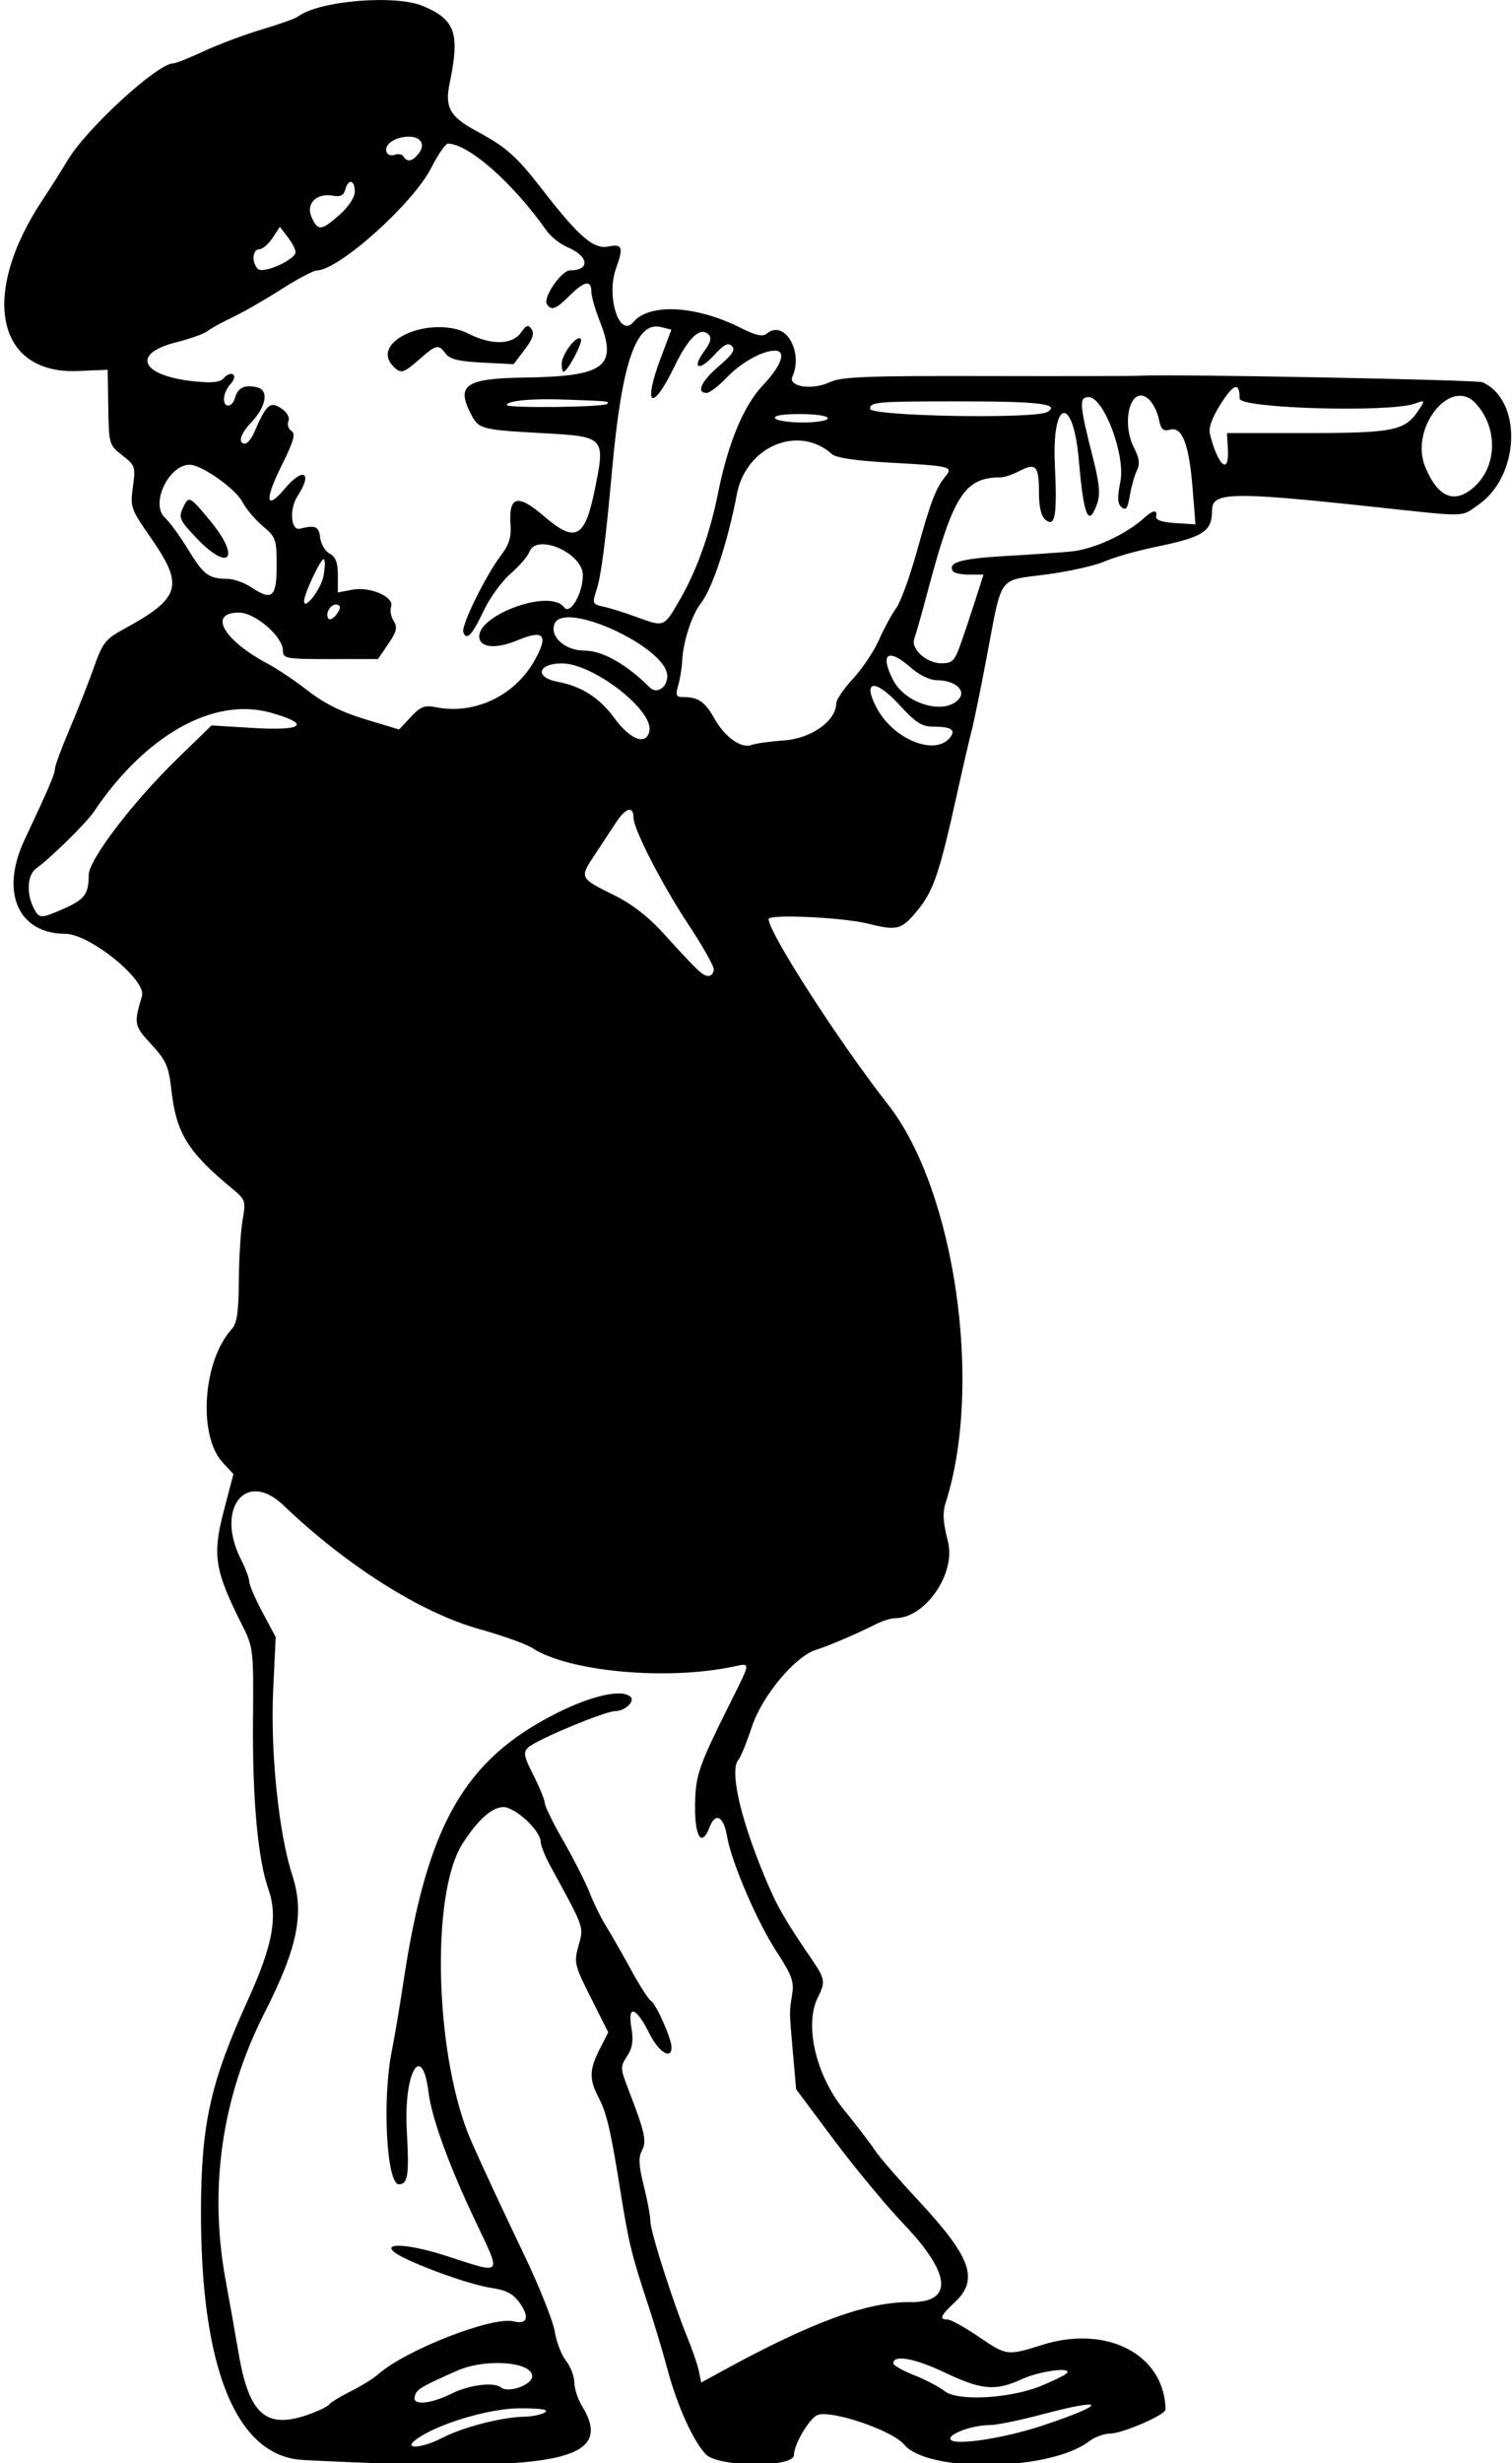 <?xml version="1.0" encoding="UTF-8"?>
<svg version="1.1" viewBox="0 0 358 583" xmlns="http://www.w3.org/2000/svg">
<path d="m71.788 582.25c-15.885-0.8-24.398-21.82-24.199-59.75 0.105-20.013 2.34-29.873 11.158-49.235 5.839-12.821 7.088-19.647 4.788-26.166-2.478-7.023-3.78-21.295-3.633-39.84 0.135-17.152 0.121-17.271-2.761-23-6.269-12.461-6.87-16.219-4.215-26.395l2.342-8.975-2.513-2.694c-5.916-6.342-4.765-24 2.055-31.537 1.306-1.443 1.685-3.953 1.738-11.502 0.037-5.311 0.439-11.782 0.892-14.38 0.795-4.558 0.706-4.822-2.535-7.5-10.429-8.618-13.174-13.074-14.323-23.245-0.642-5.679-1.222-7.001-4.746-10.825-4.105-4.453-4.183-4.853-2.222-11.454 1.12-3.77-12.34-14.696-18.142-14.726-11.226-0.05-15.486-9.87-9.66-22.25 5.743-12.21 7.187-15.58 7.187-16.76 0-0.713 1.558-4.944 3.461-9.403s4.495-11.033 5.758-14.608c2.056-5.819 2.779-6.762 6.902-9 13.675-7.423 14.549-10.274 6.634-21.643-4.795-6.887-4.948-7.321-4.288-12.118 0.653-4.751 0.54-5.088-2.504-7.471-3.134-2.453-3.191-2.647-3.326-11.376l-0.137-8.879-7 0.3c-19.392 0.832-23.314-18.092-8.402-40.538 1.871-2.817 4.527-7.016 5.902-9.333 4.444-7.486 21.285-22.94 24.999-22.94 0.596 0 3.878-1.304 7.293-2.899 3.414-1.594 9.583-3.906 13.708-5.138 4.125-1.232 7.954-2.592 8.508-3.023 4.82-3.744 23.011-5.296 29.622-2.527 7.695 3.224 8.807 6.444 6.325 18.325-1.181 5.652 0.074 7.89 6.302 11.247 7.175 3.867 9.479 5.916 15.745 14.001 8.559 11.043 12.054 14.054 15.513 13.362 3.37-0.674 3.662 0.143 1.848 5.161-2.403 6.645 0.796 16.639 4.076 12.734 3.819-4.547 14.846-3.96 25.436 1.353 3.648 1.83 5.206 2.169 6.198 1.345 4.133-3.43 8.722 4.284 6.051 10.173-1.101 2.427 4.687 3.308 8.826 1.343 2.723-1.292 8.607-1.522 37.143-1.452 18.65 0.046 35.033 0.01 36.408-0.08 6.623-0.433 79.69 0.957 81 1.542 9.522 4.25 8.923 22.156-0.972 29.013-4.274 2.962-2.067 2.922-25.028 0.457-33.352-3.58-37.992-3.485-38.015 0.781-0.028 5.114-1.964 6.37-13.49 8.751-4.381 0.905-9.78 2.448-11.996 3.428-2.217 0.981-8.446 2.367-13.842 3.082-11.537 1.527-10.299-0.196-14.032 19.521-1.458 7.7-3.071 15.575-3.583 17.5s-2.125 8.9-3.582 15.5c-3.845 17.416-5.417 22.171-8.698 26.308-4.219 5.319-5.121 5.596-12.305 3.792-5.9-1.48-23.47-2.28-23.47-1.07 0 3.207 16.703 29.138 28.286 43.912 15.838 20.202 22.533 66.482 13.631 94.224-0.757 2.361-0.621 4.688 0.538 9.159 1.958 7.558-5.337 18.177-12.488 18.177-0.992 0-3.078 0.653-4.635 1.451-4.091 2.097-11.478 5.26-14.02 6.004-4.893 1.432-12.81 10.855-15.231 18.127-1.266 3.804-2.703 7.345-3.192 7.867-2.191 2.342 0.299 13.595 6.095 27.55 2.96 7.126 4.617 10.042 11.177 19.663 3.239 4.751 3.348 5.422 1.482 9.136-3.226 6.423-0.454 18.371 6.151 26.509 3.21 3.955 6.546 8.317 7.413 9.692 0.867 1.375 5.426 6.64 10.133 11.7 12.704 13.659 14.539 18.808 8.659 24.3-3.312 3.094-3.682 4-1.635 4 0.751 0 4.013 1.799 7.25 3.998 6.795 4.615 6.831 4.62 15.224 1.99 15.315-4.801 28.909 2.34 29.146 15.309 0.023 1.245-10.188 5.683-13.101 5.694-1.438 5e-3 -3.688 0.832-5 1.836-9.241 7.078-38.171 7.558-43.84 0.728-2.739-3.3-17.17-8.211-20.44-6.956-1.94 0.745-5.605 6.929-5.605 9.459 0 3.084-18.01 2.922-20.908-0.189-2.998-3.218-6.733-11.486-8.977-19.868-1.104-4.125-3.124-10.875-4.489-15-4.062-12.275-4.724-14.965-6.647-27-2.395-14.991-3.293-18.83-5.311-22.7-2.177-4.175-2.105-6.525 0.347-11.33l2.016-3.951-4.103-8.161c-3.913-7.784-4.049-8.355-2.926-12.365 1.263-4.511 1.462-3.95-6.724-18.927-1.222-2.236-2.235-4.787-2.25-5.669-0.039-2.208-4.376-6.697-7.687-7.956-2.815-1.07-6.638 1.907-10.808 8.417-7.704 12.027-6.522 51.055 2.138 70.596 2.88 6.5 6.106 13.427 12.594 27.047 3.537 7.425 6.739 15.473 7.116 17.885 0.377 2.412 1.57 5.51 2.652 6.885s1.968 3.677 1.97 5.115c2e-3 1.438 0.833 3.974 1.846 5.635 7.982 13.089-5.911 15.766-66.061 12.729zm33.144-5.331c4.63-2.413 14.017-4.825 19.068-4.898 1.925-0.028 4.175-0.487 5-1.02 1.044-0.675-0.711-0.974-5.782-0.985-7.365-0.015-19.878 3.748-24.774 7.451-3.181 2.406 1.594 2.003 6.488-0.548zm142.13-2.88c15.327-5.126 15.045-6.665-0.464-2.539-5.168 1.375-10.724 2.5-12.346 2.5-3.782 0-9.249 1.896-9.249 3.207 0 1.853 12.351 0.079 22.059-3.169zm-173.98-2.568c2.384-0.841 4.578-1.906 4.876-2.366 0.297-0.46 2.566-1.847 5.041-3.083s5.4-3.044 6.5-4.018c6.54-5.791 27.096-13.824 32.137-12.558 3.211 0.806 3.812-1.005 1.44-4.336-1.55-2.177-3.166-3.045-6.636-3.565-4.258-0.639-13.218-3.644-19.692-6.606-8.748-4.003-2.393-4.658 9.087-0.937 13.393 4.341 12.972 4.854 6.752-8.224-6.241-13.123-10.355-24.416-11.119-30.526-1.544-12.339-5.935-4.676-5.155 8.995 0.606 10.53 0.28 12.75-1.872 12.75-2.91 0-3.977-20.001-1.681-31.5 0.659-3.3 1.909-10.725 2.779-16.5 5.582-37.092 14.451-52.587 36.379-63.565 8.342-4.176 15.465-5.721 17.409-3.777 1.06 1.06-1.391 3.342-3.589 3.342-2.457 0-18.671 6.75-20.666 8.603-1.233 1.146-1.061 2.06 1.25 6.627 1.474 2.914 2.681 5.875 2.681 6.58 0 0.705 1.991 4.749 4.425 8.986 2.433 4.237 5.216 9.728 6.183 12.203 0.967 2.475 2.741 6.075 3.942 8s3.829 6.518 5.841 10.206 4.134 7 4.716 7.36c1.25 0.773 4.893 8.975 4.893 11.017 0 3.06-3.027 1.176-5.239-3.262-3.146-6.308-5.218-6.99-4.275-1.408 0.529 3.131 0.28 4.796-1.014 6.77-1.631 2.489-1.619 2.867 0.254 7.717 3.983 10.312 4.449 12.404 3.259 14.628-0.856 1.599-0.75 3.572 0.447 8.347 0.862 3.439 1.568 7.249 1.568 8.468 0 2.371 5.45 19.405 8.849 27.657 1.133 2.75 2.31 6.222 2.616 7.716l0.557 2.716 4.739-2.596c21.414-11.732 34.51-16.532 44.87-16.447 10.131 0.083 9.561-6.683-1.543-18.341-4.22-4.42-11.7-13.44-16.63-20.04l-8.957-12-0.75-8.5c-0.901-10.207-0.893-9.649-0.184-14 0.481-2.946-0.099-4.528-3.663-10-4.684-7.191-10.711-21.216-11.761-27.371-0.817-4.783-2.761-5.781-4.15-2.129-1.837 4.83-3.506 2.343-3.421-5.097 0.083-7.256 0.742-9.169 8.513-24.726 4.709-9.427 4.682-9.092 0.658-8.233-15.837 3.38-39.228 1.224-47.75-4.401-1.375-0.907-7-2.912-12.5-4.453-13.858-3.89-31.357-14.94-46.43-29.34-8.893-8.49-16.133 0.85-9.989 12.89 1.061 2.08 1.929 4.41 1.929 5.18 0 0.769 1.411 4.043 3.135 7.275l3.135 5.875-0.593 12.515c-0.688 14.519 1.31 33.992 4.486 43.723 2.975 9.115 1.369 17.153-6.539 32.711-10.133 19.95-13.249 41.59-9.155 63.59 0.87 4.675 2.217 12.248 2.993 16.829 2.49 14.695 6.487 18.216 16.621 14.641zm33.92-4.96c4.077-2.032 9.983-2.772 11.575-1.451 1.756 1.458 7.425-0.555 7.425-2.636 0-3.443-11.05-4.263-17.723-1.316-8.939 3.948-9.763 4.459-10.112 6.274-0.391 2.028 3.858 1.609 8.835-0.871zm139.5-1.802c2.75-1.121 5.428-2.415 5.95-2.875 1.933-1.702-6.09-0.728-10.45 1.269-6.319 2.894-9.529 2.62-18.357-1.569-7.12-3.38-12.14-4.27-12.14-2.16 0 0.477 2.201 1.732 4.892 2.789 2.691 1.057 5.968 2.768 7.284 3.803 3.1 2.439 15.437 1.764 22.825-1.248zm-77.5-335.27c0-0.857-2.706-5.638-6.013-10.624-6.12-9.23-12.99-22.57-12.99-25.23 0-2.966-1.815-2.457-4.203 1.18-1.348 2.053-3.696 5.619-5.219 7.924-3.347 5.067-3.281 5.196 4.724 9.137 4.212 2.074 8.154 5.097 11.613 8.906 8.39 9.23 9.47 10.26 10.81 10.26 0.7 0 1.27-0.7 1.27-1.56zm-153.73-14.44c4.759-2.1 5.734-3.45 5.734-7.88 0-3.606 10.361-17.21 20.956-27.516l8.12-7.899 9.962 0.607c11.857 0.722 13.679-0.948 3.977-3.646-13.496-3.752-29.672 5.364-41.906 23.618-1.694 2.528-10.235 10.893-13.572 13.293-2.112 1.519-2.339 6.058-0.477 9.536 1.26 2.354 1.648 2.348 7.206-0.111zm170.48-39.76c6.44-0.49 12.25-4.66 12.25-8.8 0-0.818 1.796-3.436 3.991-5.817s4.965-6.534 6.156-9.228c1.191-2.694 3.009-6.04 4.04-7.436s3.244-7.471 4.916-13.5c3.257-11.74 4.486-14.966 6.739-17.692 1.922-2.326 1.319-2.474-13.343-3.277-7.803-0.427-12.525-1.127-13.5-2-7.936-7.105-20.409-1.844-22.539 9.506-2.084 11.105-5.795 22.338-8.527 25.812-2.144 2.726-4.205 9.105-4.421 13.688-0.078 1.65-0.499 4.237-0.935 5.75-0.68 2.357-0.504 2.75 1.233 2.75 3.542 0 5.122 1.107 7.421 5.197 2.433 4.329 6.386 7.088 8.769 6.119 0.825-0.335 4.312-0.821 7.749-1.079zm39.12-0.579c1.54-1.85 0.42-2.66-3.69-2.66-2.928 0-4.263-0.841-8.3-5.233-5.725-6.227-8.781-5.763-5.3 0.805 3.914 7.384 13.712 11.4 17.291 7.086zm-71.101-1.673c0.94-4.95-13.45-16.02-20.77-15.97-5.71 0.033-6.463 3.301-1 4.34 5.755 1.095 9.917 3.763 13.516 8.665 3.78 5.15 7.577 6.513 8.252 2.964zm-50.574-5.596c9.188 1.838 18.74-2.714 23.432-11.166 3.306-5.954 2.152-7.282-4.069-4.682-4.535 1.895-8.19 1.857-8.939-0.094-2.031-5.293 16.459-12.423 19.957-7.697 1.407 1.902 4.426-3.287 4.426-7.607 0-5.25-10.991-10.046-12.655-5.522-0.38 1.034-2.386 3.354-4.458 5.156s-4.92 5.714-6.329 8.692c-2.785 5.888-4.067 7.255-4.861 5.185-0.58-1.512 5.287-13.455 9.005-18.33 1.808-2.371 2.384-4.234 2.181-7.05-0.498-6.9 1.663-7.481 7.885-2.118 7.375 6.356 9.676 5.249 11.946-5.745 2.683-12.994 2.628-13.058-11.956-13.87-14.923-0.831-15.407-0.958-17.27-4.561-3.54-6.848-1.24-8.413 12.67-8.618 19.1-0.281 22.11-2.534 17.84-13.364-1.1-2.791-2-5.957-2-7.037 0-2.776-1.678-2.439-5.154 1.037-3.191 3.191-4.346 3.618-5.357 1.982-0.97-1.56 3.44-7.982 5.47-7.982 4.839 0 4.48-3.364-0.585-5.485-1.719-0.72-3.969-2.506-5-3.969-7.96-11.288-18.47-20.545-23.33-20.545-0.56 0-2.338 2.587-3.951 5.75-4.327 8.478-21.843 24.17-27.1 24.275-0.825 0.016-4.65 2.047-8.5 4.512s-9.025 5.435-11.5 6.6-5.121 2.623-5.879 3.24c-0.759 0.617-4.134 1.819-7.5 2.669-10.745 2.715-8.136 7.987 4.572 9.237 4.22 0.415 5.995 0.195 6.863-0.851 0.644-0.776 1.599-1.146 2.123-0.823 0.545 0.337 0.282 1.328-0.613 2.318-1.8 1.989-2.087 5.073-0.472 5.073 0.601 0 1.321-0.869 1.599-1.931 0.611-2.336 2.376-3.126 5.286-2.365 2.754 0.72 2.038 4.577-1.549 8.35-2.523 2.66-3.175 4.95-1.408 4.95 0.562 0 1.558-1.238 2.213-2.75 2.828-6.526 3.721-7.325 6.296-5.638 1.446 0.947 2.124 2.125 1.763 3.064-0.322 0.839 0.007 1.891 0.731 2.339 1.026 0.634 0.52 2.413-2.3 8.082-4.145 8.33-3.82 10.95 0.692 5.576 4.422-5.267 6.736-3.886 3.011 1.797-1.96 2.991-1.571 8.188 0.573 7.66 3.691-0.909 4.509-0.549 4.816 2.12 0.174 1.513 1.187 3.216 2.25 3.785 1.425 0.76 1.933 2.1 1.933 5.11v4.076l3.472-0.651c4.236-0.795 10 1.755 9.125 4.036-0.311 0.81-0.038 2.316 0.606 3.347 0.963 1.541 0.737 2.512-1.266 5.454l-2.437 3.58-11.25 7e-3c-10.522 0-11.25-0.13-11.25-1.97 0-3.35-6.558-9.03-10.426-9.03-7.406 0-3.687 6.529 6.926 12.159 2.2 1.167 6.475 4.046 9.5 6.399 3.798 2.953 7.976 5.024 13.5 6.691l8 2.414 2.765-2.953c2.316-2.473 3.279-2.85 5.929-2.32zm-10-80.59c-5.972-5.972 8.744-12.42 17.8-7.8 5.355 2.732 10.313 2.631 12.334-0.25 1.302-1.856 1.746-2.001 2.539-0.825 0.688 1.02 0.218 2.399-1.651 4.849l-2.612 3.424-7.404-0.374c-5.55-0.28-7.71-0.805-8.66-2.099-1.7-2.32-2.22-2.212-6.193 1.274-3.809 3.345-4.423 3.524-6.147 1.8zm39.8-0.689c0-2.275 3.54-6.898 4.528-5.913 0.64 0.636-3.14 7.802-4.11 7.802-0.23 0-0.42-0.85-0.42-1.889zm94.09 79.281c1.71-2.06-1.08-4.39-5.25-4.39-1.656 0-4.151-1.209-6.191-3-5.409-4.749-7.415-3.308-4.159 2.989 2.951 5.707 12.318 8.352 15.596 4.403zm-69.09-5.38c0-6.751-24.507-18.067-26.707-12.333-1.17 3.048 2.534 6.32 7.154 6.32 4.202 0 9.908 3.227 15.409 8.716 1.65 1.647 4.144 0.019 4.144-2.704zm69.35-7.26c0.832-2.337 2.415-7.062 3.517-10.5l2.004-6.25h-3.375c-1.857 0-3.597-0.359-3.868-0.798-1.289-2.085 1.786-2.978 12.375-3.596 6.325-0.369 13.361-0.854 15.635-1.077 5.289-0.52 12.935-4.02 17.186-7.868 2.184-1.977 3.272-2.13 2.928-0.411-0.166 0.829 1.361 1.353 4.528 1.556l4.778 0.306-0.659-8.306c-0.839-10.584-2.452-14.866-5.318-14.117-1.699 0.444-2.196-0.02-2.696-2.521-0.337-1.686-1.408-3.785-2.38-4.665-4.149-3.755-6.761 5.199-3.408 11.682 1.188 2.298 1.334 3.627 0.572 5.2-0.563 1.163-1.308 3.834-1.655 5.937-0.492 2.984-0.916 3.587-1.928 2.747-0.998-0.828-1.069-2.229-0.308-6.077 1.24-6.27-3.93-20-7.52-20-2.314 0-2.191 1.715 1.032 14.396 1.517 5.97 1.764 8.592 1.012 10.75-2.049 5.877-3.213 3.163-4.352-10.146-1.333-15.578-6.43-14.7-5.687 0.979 0.576 12.146 0.083 14.966-2.273 13.011-0.98-0.81-1.49-3.06-1.49-6.55 0-6.182-0.744-6.973-4.646-4.937-1.57 0.819-3.587 1.491-4.482 1.495-8.502 0.032-11.19 4.247-17.224 27.006-1.385 5.225-2.808 10.253-3.161 11.173-0.914 2.38 2.889 5.827 6.43 5.827 2.528 0 3.119-0.567 4.431-4.25zm-66.246-11.04c3.803-6.556 7.033-15.575 8.85-24.71 2.392-12.027 6.066-20.917 10.649-25.769 4.45-4.709 5.68-8.231 2.87-8.231-2.99 0-8.02 2.81-11.42 6.381-1.89 1.99-4.03 3.619-4.75 3.619-2.538 0-1.25-2.797 2.924-6.347 3.212-2.732 3.949-3.876 3.066-4.759-0.883-0.883-1.893-0.363-4.201 2.165-3.583 3.923-5.396 3.194-2.34-0.94 1.518-2.053 1.806-3.16 1.026-3.941-1.946-1.946-4.748 0.673-8.08 7.553-5.322 10.991-7.585 9.515-3.214-2.097l2.486-6.604-2.499-0.627c-5.84-1.465-9.25 8.476-11.52 33.597-1.57 17.323-2.61 25.323-3.738 28.749-1.011 3.069-0.922 3.28 1.61 3.821 1.474 0.315 4.93 1.39 7.68 2.39 6.935 2.521 6.597 2.656 10.602-4.249zm-81.183 1.43c-1.399-0.466-3.016 1.895-2.2 3.214 0.323 0.522 1.208 0.099 1.969-0.941 0.989-1.353 1.055-1.999 0.232-2.273zm-3.318-6.824c0.352-1.875 0.398-3.651 0.103-3.946-0.564-0.57-4.701 8.15-4.701 9.91 0 2.367 4.014-2.838 4.601-5.966zm-11.098-2.45c0-6.213-0.184-6.737-3.286-9.346-1.807-1.52-3.97-4.086-4.805-5.702-1.622-3.13-9.679-8.82-12.501-8.82-5.008 0-9.38 9.358-5.859 12.544 1.127 1.02 3.606 4.418 5.51 7.552 3.623 5.963 4.88 6.9 9.274 6.911 1.468 4e-3 4.018 0.907 5.668 2.008 4.933 3.291 6 2.376 6-5.142zm-18.947-6.478c-3.936-4.108-4.295-4.865-3.323-7 1.443-3.168 1.588-3.104 6.52 2.863 7.306 8.84 4.628 12.304-3.197 4.137zm302.49-12.14c5.505-4.933 5.655-14.053 0.327-19.802-5.931-6.399-15.712 5.997-11.91 15.095 3.031 7.254 6.96 8.851 11.584 4.707zm-58.317-9-0.22-3.75h19c20.494 0 23.193-0.555 26.389-5.43 1.566-2.388 1.55-2.414-0.898-1.539-6.06 2.167-41.49 1.15-41.49-1.191 0-3.997-1.38-3.6-4.49 1.294-2.034 3.201-2.904 5.62-2.543 7.071 1.901 7.643 4.627 9.914 4.253 3.544zm-94.72-7.25c0-0.565-2.853-1-6.559-1-4.118 0-6.329 0.372-5.941 1 0.34 0.55 3.292 1 6.559 1 3.29 0 5.94-0.446 5.94-1zm52.007-1.504c3.06-1.893-2.03-2.496-21.07-2.496-19.28 0-20.94 0.139-20.94 1.751 0 1.782 39.203 2.477 42.007 0.745zm-104.26-1.911c0.624-0.624 0.493-0.637-10.248-1.016-7.649-0.27-13.5 0.29-13.501 1.292-6.3e-4 0.795 22.944 0.528 23.749-0.276zm-73.772-35.94c-0.012-0.63-0.855-2.229-1.873-3.554l-1.851-2.408-1.742 2.658c-0.958 1.462-2.365 2.658-3.127 2.658-1.626 0-1.852 3.133-0.335 4.65 1.257 1.257 8.963-2.2 8.928-4.004zm10.426-8.829c2.176-1.927 3.596-4.098 3.596-5.5 0-2.782-1.567-3.081-2.26-0.431-0.356 1.36-1.154 1.761-2.867 1.442-3.908-0.73-6.551 1.891-5.106 5.064 1.527 3.351 2.275 3.286 6.636-0.574zm18.585-14.303c2.039-2.457 0.492-4.53-3.071-4.115-3.171 0.369-5.248 2.261-4.252 3.873 0.294 0.476 1.15 0.63 1.902 0.341 0.752-0.288 1.633-0.094 1.958 0.432 0.845 1.367 2.04 1.183 3.462-0.531z"/>
</svg>
